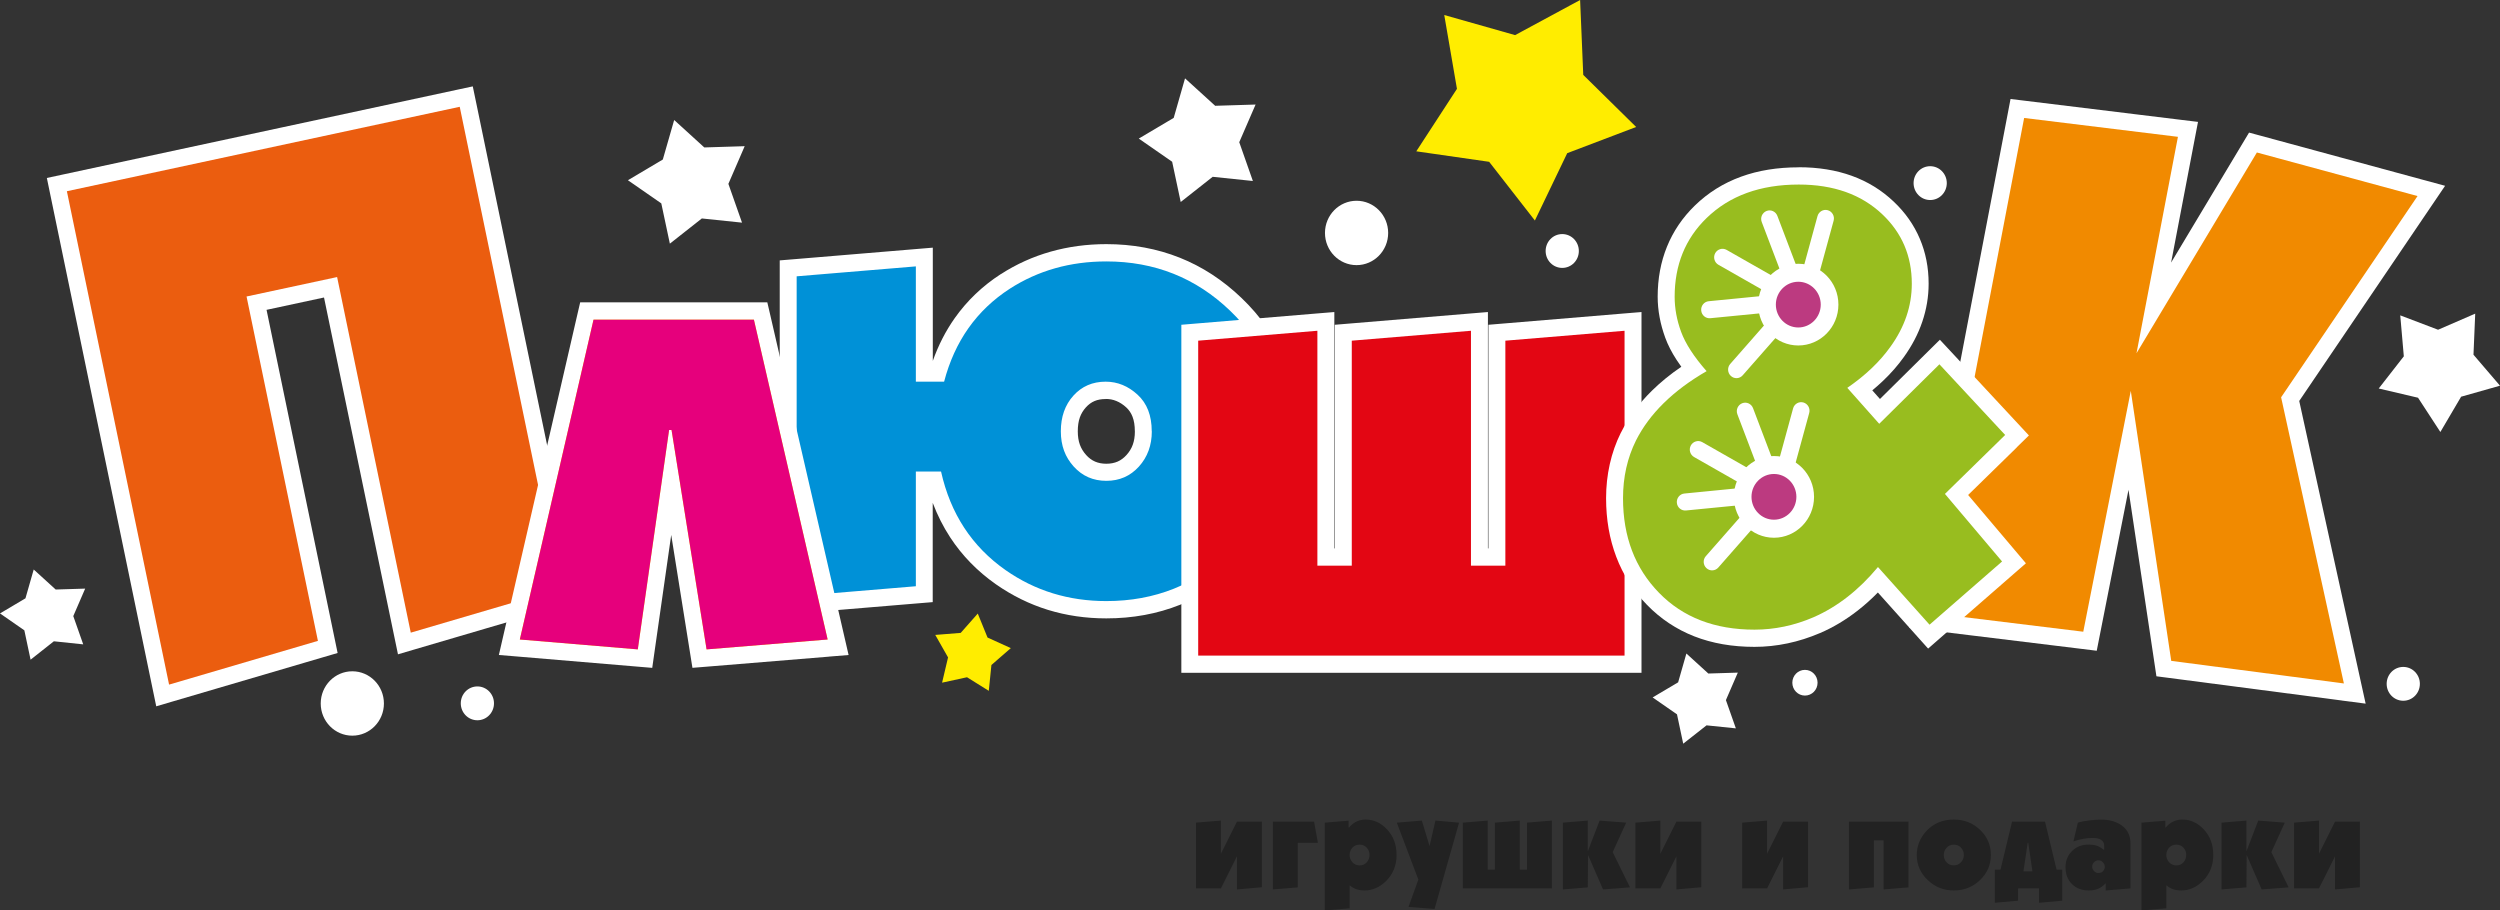 <?xml version="1.0" encoding="UTF-8"?> <svg xmlns="http://www.w3.org/2000/svg" width="173" height="63" viewBox="0 0 173 63" fill="none"><rect x="0" y="0" width="173" height="63" fill="#333333" stroke="none"/><g clip-path="url(#clip0_5153_1517)"><path d="M29.31 42.282L37.356 39.917L30.91 8.802L6.011 14.153L12.583 45.877L20.628 43.512L15.915 20.76L15.675 19.599L16.821 19.351L23.088 18.004L24.228 17.759L24.471 18.927L29.31 42.282ZM39.044 41.897L28.744 44.924L27.54 45.279L27.279 44.025L22.422 20.587L18.445 21.441L23.14 44.109L23.363 45.187L22.317 45.494L12.017 48.522L10.812 48.877L10.552 47.623L3.482 13.478L3.242 12.316L4.388 12.069L31.576 6.222L32.716 5.978L32.959 7.145L39.87 40.508L40.093 41.586L39.047 41.894L39.044 41.897Z" fill="white"></path><path d="M38.724 40.753L28.425 43.78L23.328 19.172L17.061 20.518L22 44.348L11.7 47.375L4.628 13.233L31.813 7.39L38.724 40.753Z" fill="#EB5D0F"></path><path d="M79.7 29.843C79.7 28.756 79.375 27.914 78.721 27.314C78.07 26.714 77.332 26.412 76.511 26.412C75.605 26.412 74.861 26.735 74.281 27.377C73.7 28.018 73.41 28.843 73.41 29.843C73.41 30.843 73.709 31.631 74.304 32.288C74.899 32.945 75.649 33.273 76.558 33.273C77.467 33.273 78.217 32.945 78.812 32.288C79.407 31.631 79.706 30.816 79.706 29.843M88.675 29.843C88.675 33.103 87.499 35.877 85.146 38.164C82.792 40.451 79.932 41.595 76.558 41.595C73.949 41.595 71.628 40.881 69.585 39.451C67.261 37.821 65.772 35.549 65.121 32.632H63.377V40.568L55.129 41.255V19.121L63.377 18.434V26.412H65.332C66.068 23.608 67.586 21.465 69.881 19.978C71.836 18.721 74.061 18.091 76.555 18.091C79.899 18.091 82.754 19.228 85.122 21.501C87.488 23.773 88.672 26.555 88.672 29.843H88.675Z" fill="white"></path><path d="M80.544 27.962C80.761 28.526 80.873 29.153 80.873 29.843C80.873 30.464 80.773 31.049 80.571 31.599C80.368 32.157 80.067 32.656 79.668 33.094C79.255 33.551 78.786 33.892 78.261 34.124C77.736 34.354 77.168 34.468 76.555 34.468C75.943 34.468 75.374 34.354 74.849 34.124C74.322 33.895 73.853 33.551 73.442 33.094C73.044 32.653 72.742 32.154 72.54 31.599C72.34 31.049 72.238 30.464 72.238 29.843C72.238 29.222 72.335 28.625 72.528 28.075C72.727 27.508 73.026 27.006 73.419 26.57C73.823 26.123 74.29 25.785 74.817 25.558C75.339 25.331 75.904 25.218 76.514 25.218V25.224C77.077 25.224 77.613 25.328 78.117 25.534C78.613 25.735 79.076 26.036 79.507 26.433C79.97 26.86 80.319 27.371 80.547 27.965M78.531 29.846C78.531 29.449 78.478 29.111 78.369 28.834C78.273 28.583 78.129 28.371 77.942 28.198C77.722 27.995 77.49 27.845 77.247 27.747C77.015 27.651 76.772 27.607 76.514 27.607V27.613C76.215 27.613 75.954 27.66 75.734 27.756C75.518 27.848 75.321 27.995 75.142 28.192C74.955 28.398 74.817 28.631 74.726 28.884C74.629 29.156 74.583 29.479 74.583 29.852C74.583 30.204 74.632 30.512 74.729 30.777C74.823 31.034 74.969 31.273 75.166 31.491C75.348 31.694 75.553 31.843 75.778 31.942C76.004 32.04 76.265 32.091 76.558 32.091C76.851 32.091 77.112 32.04 77.338 31.942C77.563 31.843 77.766 31.694 77.95 31.491C78.147 31.273 78.293 31.037 78.387 30.777C78.484 30.512 78.534 30.204 78.534 29.852L78.531 29.846ZM86.714 33.901C87.239 32.664 87.499 31.315 87.499 29.846C87.499 28.377 87.239 26.997 86.714 25.764C86.189 24.528 85.392 23.397 84.322 22.369C83.25 21.339 82.068 20.566 80.782 20.055C79.495 19.542 78.085 19.288 76.558 19.288C75.409 19.288 74.333 19.428 73.331 19.712C72.332 19.996 71.391 20.42 70.511 20.984C69.486 21.65 68.638 22.453 67.973 23.397C67.302 24.346 66.798 25.454 66.467 26.72L66.232 27.607H62.205V19.73L56.302 20.22V39.959L62.208 39.466V31.44H66.05L66.258 32.369C66.552 33.683 67.029 34.847 67.695 35.859C68.357 36.871 69.207 37.74 70.248 38.469C71.162 39.111 72.144 39.592 73.19 39.914H73.196C74.246 40.236 75.368 40.398 76.555 40.398C78.097 40.398 79.516 40.141 80.805 39.624C82.095 39.111 83.27 38.334 84.337 37.298C85.395 36.268 86.186 35.134 86.714 33.895V33.901ZM89.844 29.846C89.844 31.637 89.519 33.303 88.865 34.841C88.215 36.376 87.242 37.77 85.949 39.03C84.662 40.281 83.232 41.222 81.658 41.852C80.087 42.479 78.387 42.792 76.555 42.792C75.136 42.792 73.791 42.595 72.519 42.204C71.244 41.81 70.045 41.219 68.92 40.434C67.636 39.532 66.581 38.451 65.754 37.188C65.271 36.45 64.869 35.653 64.544 34.796V41.667L63.468 41.756L55.22 42.443L53.957 42.547V18.019L55.039 17.93L63.286 17.243L64.55 17.138V24.973C64.934 23.889 65.444 22.898 66.074 22.005C66.924 20.805 67.982 19.793 69.254 18.969H69.26C70.333 18.279 71.482 17.759 72.707 17.413C73.929 17.067 75.213 16.894 76.558 16.894C78.372 16.894 80.067 17.207 81.635 17.831C83.203 18.455 84.633 19.39 85.926 20.632C87.224 21.877 88.2 23.274 88.859 24.818C89.519 26.367 89.847 28.04 89.847 29.84L89.844 29.846Z" fill="white"></path><path d="M79.7 29.843C79.7 28.756 79.375 27.914 78.721 27.314C78.07 26.714 77.332 26.412 76.511 26.412C75.605 26.412 74.861 26.735 74.281 27.377C73.7 28.018 73.41 28.843 73.41 29.843C73.41 30.843 73.709 31.631 74.304 32.288C74.899 32.945 75.649 33.273 76.558 33.273C77.467 33.273 78.217 32.945 78.812 32.288C79.407 31.631 79.706 30.816 79.706 29.843M88.675 29.843C88.675 33.103 87.499 35.877 85.146 38.164C82.792 40.451 79.932 41.595 76.558 41.595C73.949 41.595 71.628 40.881 69.585 39.451C67.261 37.821 65.772 35.549 65.121 32.632H63.377V40.568L55.129 41.255V19.121L63.377 18.434V26.412H65.332C66.068 23.608 67.586 21.465 69.881 19.978C71.836 18.721 74.061 18.091 76.555 18.091C79.899 18.091 82.754 19.228 85.122 21.501C87.488 23.773 88.672 26.555 88.672 29.843H88.675Z" fill="#0091D7"></path><path d="M112.419 45.366H82.915V23.575L91.163 22.889V39.143H93.543V23.575L101.791 22.889V39.143H104.171V23.575L112.419 22.889V45.366Z" fill="white"></path><path d="M84.085 44.171H111.247V24.184L105.344 24.674V40.337H100.619V24.181L94.716 24.671V40.334H89.991V24.178L84.085 24.671V44.165V44.171ZM112.419 46.56H81.749V22.474L82.825 22.384L91.073 21.697L92.336 21.593V37.949H92.371V22.474L93.453 22.384L101.7 21.697L102.964 21.593V37.949H102.999V22.474L104.08 22.384L112.328 21.697L113.592 21.593V46.557H112.419V46.56Z" fill="white"></path><path d="M112.419 45.366H82.915V23.575L91.163 22.889V39.143H93.543V23.575L101.791 22.889V39.143H104.171V23.575L112.419 22.889V45.366Z" fill="#E30613"></path><path fill-rule="evenodd" clip-rule="evenodd" d="M46.653 8.304L48.737 10.203L51.533 10.116L50.404 12.723L51.348 15.407L48.567 15.117L46.354 16.861L45.762 14.075L43.452 12.472L45.867 11.039L46.653 8.304Z" fill="white"></path><path fill-rule="evenodd" clip-rule="evenodd" d="M67.662 42.458L68.337 44.118L69.949 44.85L68.606 46.017L68.424 47.806L66.918 46.865L65.192 47.241L65.605 45.492L64.72 43.936L66.481 43.796L67.662 42.458Z" fill="#FFED00"></path><path fill-rule="evenodd" clip-rule="evenodd" d="M24.38 46.453C25.588 46.453 26.567 47.45 26.567 48.681C26.567 49.911 25.588 50.908 24.38 50.908C23.173 50.908 22.194 49.911 22.194 48.681C22.194 47.45 23.173 46.453 24.38 46.453Z" fill="white"></path><path fill-rule="evenodd" clip-rule="evenodd" d="M99.942 1.039L104.845 2.43L109.344 0L109.561 5.183L113.222 8.787L108.451 10.6L106.214 15.26L103.049 11.197L98.007 10.471L100.821 6.148L99.942 1.039Z" fill="#FFED00"></path><path fill-rule="evenodd" clip-rule="evenodd" d="M93.874 13.893C95.082 13.893 96.061 14.89 96.061 16.12C96.061 17.35 95.082 18.347 93.874 18.347C92.667 18.347 91.688 17.35 91.688 16.12C91.688 14.89 92.667 13.893 93.874 13.893Z" fill="white"></path><path fill-rule="evenodd" clip-rule="evenodd" d="M82.004 5.422L84.091 7.321L86.887 7.234L85.756 9.841L86.699 12.525L83.918 12.235L81.705 13.979L81.113 11.193L78.803 9.59L81.221 8.157L82.004 5.422Z" fill="white"></path><path fill-rule="evenodd" clip-rule="evenodd" d="M2.333 39.409L3.854 40.795L5.894 40.732L5.071 42.634L5.759 44.59L3.728 44.377L2.116 45.65L1.685 43.619L0 42.449L1.762 41.404L2.333 39.409Z" fill="white"></path><path fill-rule="evenodd" clip-rule="evenodd" d="M33.035 47.501C33.668 47.501 34.184 48.023 34.184 48.671C34.184 49.319 33.671 49.842 33.035 49.842C32.399 49.842 31.886 49.319 31.886 48.671C31.886 48.023 32.399 47.501 33.035 47.501Z" fill="white"></path><path d="M161.683 48.041L149.737 46.479L146.937 27.794L143.649 44.461L133.006 43.159L139.557 8.909L150.2 10.214L147.333 25.191L155.663 11.298L166.78 14.313L157.34 28.239L161.683 48.041Z" fill="white"></path><path d="M143.23 42.398L145.574 30.524L145.454 30.721L146.697 24.221L149.323 10.498L141.011 9.48L134.908 41.38L143.23 42.398ZM151.275 44.667L160.696 45.898L156.715 27.75L156.604 27.245L156.894 26.819L165.391 14.284L156.721 11.931L148.848 25.063L148.441 25.741L148.611 26.869L151.278 44.664L151.275 44.667ZM162.05 48.474L150.103 46.913L149.224 46.799L149.092 45.913L147.292 33.895L145.308 43.948L145.094 45.032L144.024 44.9L133.381 43.599L132.13 43.446L132.37 42.189L138.921 7.942L139.129 6.85L140.208 6.981L150.85 8.283L152.102 8.435L151.861 9.692L150.241 18.169L155.179 9.934L155.634 9.176L156.475 9.402L167.592 12.421L169.201 12.857L168.258 14.248L159.107 27.747L163.339 47.041L163.703 48.692L162.053 48.477L162.05 48.474Z" fill="white"></path><path d="M162.197 47.295L150.25 45.733L147.451 27.048L144.162 43.715L133.52 42.413L140.07 8.163L150.713 9.468L147.846 24.445L156.176 10.552L167.294 13.567L157.853 27.493L162.197 47.295Z" fill="#F18A00"></path><path d="M124.635 34.05L121.66 30.619C121.121 30.963 120.67 31.399 120.3 31.927C119.931 32.456 119.746 32.963 119.746 33.45C119.746 34.02 119.937 34.537 120.321 34.994C120.705 35.45 121.25 35.68 121.956 35.68C122.921 35.68 123.812 35.137 124.635 34.05ZM124.761 20.283C124.761 19.796 124.627 19.417 124.357 19.145C124.087 18.873 123.741 18.739 123.316 18.739C122.976 18.739 122.666 18.867 122.381 19.124C122.097 19.381 121.956 19.811 121.956 20.411C121.956 20.841 122.036 21.232 122.191 21.59C122.346 21.949 122.68 22.298 123.19 22.641C123.53 22.441 123.841 22.185 124.125 21.868C124.55 21.381 124.764 20.853 124.764 20.28L124.761 20.283ZM137.854 30.106L133.689 34.181L137.643 38.857L132.625 43.231L129.055 39.242C127.725 40.843 126.236 42.001 124.591 42.718C123.261 43.291 121.898 43.575 120.511 43.575C117.762 43.575 115.558 42.724 113.902 41.022C112.243 39.32 111.414 37.14 111.414 34.48C111.414 33.023 111.713 31.691 112.308 30.491C113.243 28.634 114.872 27.03 117.196 25.687C116.317 24.687 115.731 23.779 115.432 22.964C115.133 22.149 114.986 21.34 114.986 20.54C114.986 18.339 115.722 16.521 117.196 15.09C118.785 13.547 120.91 12.773 123.574 12.773C125.984 12.773 127.909 13.46 129.357 14.834C130.717 16.12 131.397 17.721 131.397 19.638C131.397 21.181 130.902 22.641 129.908 24.012C129.173 25.042 128.179 25.985 126.933 26.842L129.143 29.33L133.308 25.212L137.857 30.103L137.854 30.106Z" fill="white"></path><path fill-rule="evenodd" clip-rule="evenodd" d="M171.285 21.704L171.165 24.547L173 26.69L170.309 27.452L168.873 29.894L167.328 27.523L164.608 26.884L166.344 24.657L166.097 21.823L168.715 22.818L171.285 21.704Z" fill="white"></path><path fill-rule="evenodd" clip-rule="evenodd" d="M124.902 46.355C125.386 46.355 125.776 46.752 125.776 47.244C125.776 47.737 125.386 48.134 124.902 48.134C124.419 48.134 124.029 47.737 124.029 47.244C124.029 46.752 124.419 46.355 124.902 46.355Z" fill="white"></path><path fill-rule="evenodd" clip-rule="evenodd" d="M108.107 16.198C108.741 16.198 109.256 16.721 109.256 17.369C109.256 18.017 108.743 18.539 108.107 18.539C107.471 18.539 106.958 18.017 106.958 17.369C106.958 16.721 107.471 16.198 108.107 16.198Z" fill="white"></path><path fill-rule="evenodd" clip-rule="evenodd" d="M133.569 11.501C134.202 11.501 134.718 12.024 134.718 12.671C134.718 13.319 134.205 13.842 133.569 13.842C132.933 13.842 132.42 13.319 132.42 12.671C132.42 12.024 132.933 11.501 133.569 11.501Z" fill="white"></path><path fill-rule="evenodd" clip-rule="evenodd" d="M166.306 46.151C166.939 46.151 167.455 46.674 167.455 47.322C167.455 47.97 166.942 48.492 166.306 48.492C165.67 48.492 165.157 47.97 165.157 47.322C165.157 46.674 165.67 46.151 166.306 46.151Z" fill="white"></path><path fill-rule="evenodd" clip-rule="evenodd" d="M116.698 45.223L118.217 46.608L120.257 46.545L119.433 48.447L120.122 50.403L118.093 50.194L116.478 51.463L116.048 49.433L114.362 48.262L116.127 47.217L116.698 45.223Z" fill="white"></path><path d="M163.307 61.397L161.584 61.549V59.256L160.473 61.477H158.75V56.927L160.473 56.784V59.077L161.584 56.855H163.307V61.397ZM158.372 61.406L156.507 61.549L155.47 59.166L155.452 61.406L153.729 61.549V56.927L155.452 56.784V58.915L156.27 56.784L158.108 56.927L157.176 58.969L158.374 61.406H158.372ZM151.287 59.166C151.287 58.969 151.223 58.802 151.097 58.662C150.971 58.521 150.807 58.45 150.604 58.45C150.402 58.45 150.238 58.518 150.106 58.656C149.977 58.793 149.91 58.963 149.91 59.166C149.91 59.369 149.977 59.533 150.109 59.674C150.241 59.814 150.405 59.886 150.601 59.886C150.798 59.886 150.968 59.814 151.094 59.674C151.22 59.533 151.284 59.363 151.284 59.166H151.287ZM153.16 59.148C153.16 59.877 152.92 60.48 152.442 60.958C152 61.4 151.498 61.62 150.941 61.62C150.692 61.62 150.47 61.579 150.276 61.495C150.141 61.435 150.018 61.358 149.913 61.262V62.857L148.189 63V56.927L149.839 56.792V57.258H149.875C149.998 57.109 150.138 56.99 150.291 56.9C150.511 56.775 150.754 56.712 151.018 56.712C151.575 56.712 152.061 56.933 152.483 57.375C152.932 57.846 153.157 58.438 153.157 59.148H153.16ZM145.651 59.972C145.651 59.865 145.607 59.763 145.522 59.674C145.437 59.581 145.334 59.533 145.214 59.533C145.094 59.533 144.994 59.578 144.909 59.665C144.824 59.751 144.78 59.853 144.78 59.972C144.78 60.08 144.821 60.181 144.901 60.271C144.98 60.364 145.085 60.411 145.217 60.411C145.358 60.411 145.466 60.364 145.543 60.271C145.616 60.178 145.654 60.08 145.654 59.972H145.651ZM147.427 61.477L145.713 61.62V61.119C145.54 61.316 145.343 61.453 145.118 61.531C144.95 61.591 144.76 61.62 144.54 61.62C144.065 61.62 143.681 61.474 143.382 61.179C143.083 60.883 142.934 60.501 142.934 60.026C142.934 59.551 143.083 59.196 143.382 58.895C143.681 58.593 144.068 58.444 144.54 58.444C144.742 58.444 144.921 58.468 145.082 58.518C145.244 58.569 145.416 58.671 145.607 58.82V58.489C145.607 58.345 145.543 58.226 145.416 58.13C145.29 58.035 145.091 57.987 144.827 57.987C144.373 57.987 143.922 58.068 143.479 58.229L143.79 56.921C144.056 56.849 144.338 56.798 144.637 56.766C144.936 56.733 145.179 56.715 145.37 56.715C145.991 56.715 146.489 56.861 146.864 57.151C147.24 57.44 147.427 57.843 147.427 58.354V61.48V61.477ZM140.645 60.295L140.352 58.315H140.317L140.023 60.295H140.645ZM142.705 62.328L141.099 62.471V61.477H139.651V62.328L138.045 62.471V60.178H138.435L139.235 56.855H141.515L142.315 60.178H142.705V62.328ZM135.897 59.166C135.897 58.963 135.832 58.793 135.7 58.656C135.571 58.518 135.404 58.45 135.202 58.45C135 58.45 134.841 58.521 134.709 58.662C134.578 58.802 134.51 58.969 134.51 59.166C134.51 59.363 134.575 59.539 134.707 59.677C134.836 59.814 135.003 59.883 135.205 59.883C135.407 59.883 135.565 59.811 135.697 59.671C135.829 59.531 135.897 59.36 135.897 59.163V59.166ZM137.769 59.166C137.769 59.841 137.52 60.417 137.019 60.901C136.518 61.382 135.914 61.62 135.205 61.62C134.496 61.62 133.903 61.382 133.399 60.901C132.892 60.42 132.64 59.844 132.64 59.166C132.64 58.545 132.86 57.996 133.297 57.518C133.789 56.981 134.425 56.712 135.205 56.712C135.914 56.712 136.521 56.948 137.019 57.425C137.52 57.9 137.769 58.48 137.769 59.166ZM132.069 61.406L130.345 61.549V58.154H129.671V61.406L127.948 61.549V56.855H132.066V61.406H132.069ZM125.116 61.397L123.393 61.549V59.256L122.282 61.477H120.559V56.927L122.282 56.784V59.077L123.393 56.855H125.116V61.397ZM117.73 61.397L116.007 61.549V59.256L114.896 61.477H113.172V56.927L114.896 56.784V59.077L116.007 56.855H117.73V61.397ZM112.794 61.406L110.93 61.549L109.893 59.166L109.875 61.406L108.152 61.549V56.927L109.875 56.784V58.915L110.693 56.784L112.531 56.927L111.598 58.969L112.797 61.406H112.794ZM107.387 61.477H101.226V56.927L102.949 56.784V60.178H103.447V56.927L105.171 56.784V60.178H105.669V56.927L107.392 56.784V61.477H107.387ZM100.968 56.927L99.271 62.901L97.468 62.758L98.151 60.868L96.659 56.927L98.391 56.784L98.925 58.548L99.332 56.784L100.965 56.927H100.968ZM94.772 59.166C94.772 58.969 94.707 58.802 94.581 58.662C94.455 58.521 94.291 58.45 94.089 58.45C93.886 58.45 93.722 58.518 93.59 58.656C93.461 58.793 93.394 58.963 93.394 59.166C93.394 59.369 93.461 59.533 93.593 59.674C93.725 59.814 93.889 59.886 94.086 59.886C94.282 59.886 94.452 59.814 94.578 59.674C94.704 59.533 94.769 59.363 94.769 59.166H94.772ZM96.644 59.148C96.644 59.877 96.404 60.48 95.926 60.958C95.484 61.4 94.983 61.62 94.426 61.62C94.177 61.62 93.954 61.579 93.76 61.495C93.626 61.435 93.502 61.358 93.397 61.262V62.857L91.674 63V56.927L93.324 56.792V57.258H93.359C93.482 57.109 93.623 56.99 93.775 56.9C93.995 56.775 94.238 56.712 94.502 56.712C95.059 56.712 95.545 56.933 95.967 57.375C96.416 57.846 96.641 58.438 96.641 59.148H96.644ZM91.202 58.324H89.806V61.406L88.083 61.549V56.855H90.932L91.199 58.324H91.202ZM87.321 61.397L85.597 61.549V59.256L84.487 61.477H82.763V56.927L84.487 56.784V59.077L85.597 56.855H87.321V61.397Z" fill="#222222"></path><path d="M49.877 43.661L55.821 43.174L51.243 23.312H42.001L37.423 43.177L43.136 43.658L45.144 29.589L45.29 28.561H47.468L47.629 29.565L49.88 43.664L49.877 43.661ZM57.363 45.44L48.989 46.127L47.916 46.214L47.743 45.127L46.448 37.017L45.293 45.103L45.135 46.216L44.038 46.124L35.876 45.437L34.522 45.324L34.832 43.977L39.935 21.843L40.149 20.921H53.098L53.312 21.843L58.412 43.977L58.723 45.327L57.363 45.437V45.44Z" fill="white"></path><path d="M57.272 44.253L48.895 44.937L46.471 29.754H46.301L44.135 44.937L35.972 44.253L41.072 22.119H52.169L57.272 44.253Z" fill="#FFED00"></path><path d="M57.272 44.253L48.895 44.937L46.471 29.754H46.301L44.135 44.937L35.972 44.253L41.072 22.119H52.169L57.272 44.253Z" fill="#E6007C"></path><path d="M123.431 29.831L126.406 33.262L127.045 33.999L126.456 34.779C125.954 35.442 125.418 35.946 124.844 36.295C124.208 36.684 123.545 36.875 122.851 36.875C122.349 36.875 121.886 36.785 121.467 36.609C121.019 36.421 120.638 36.14 120.327 35.767C120.046 35.433 119.834 35.071 119.691 34.683C119.547 34.295 119.474 33.883 119.474 33.447H119.468C119.468 33.065 119.538 32.68 119.679 32.292C119.805 31.942 119.993 31.59 120.239 31.235C120.468 30.906 120.726 30.605 121.007 30.333C121.291 30.061 121.599 29.816 121.933 29.604L122.768 29.073L123.425 29.828L123.431 29.831ZM123.953 34.029L122.426 32.268C122.326 32.378 122.235 32.495 122.147 32.62C122.027 32.793 121.936 32.96 121.88 33.119C121.836 33.238 121.816 33.349 121.816 33.453H121.81C121.81 33.59 121.833 33.722 121.88 33.847C121.927 33.976 122.003 34.101 122.106 34.22C122.176 34.304 122.261 34.367 122.358 34.408C122.481 34.459 122.648 34.486 122.853 34.486C123.123 34.486 123.39 34.408 123.645 34.25C123.747 34.188 123.85 34.113 123.953 34.026V34.029ZM124.058 20.014C124.058 20.014 124.058 20.017 124.064 20.014H124.061H124.058ZM126.658 19.226C126.775 19.554 126.831 19.904 126.831 20.28H126.825C126.825 20.722 126.743 21.149 126.579 21.558C126.418 21.955 126.192 22.322 125.896 22.66L125.881 22.674C125.705 22.869 125.515 23.051 125.313 23.221C125.104 23.391 124.89 23.543 124.674 23.672L124.046 24.042L123.443 23.636C123.12 23.418 122.845 23.191 122.619 22.952C122.355 22.674 122.156 22.382 122.024 22.077V22.071C121.91 21.811 121.828 21.543 121.772 21.262C121.713 20.973 121.687 20.689 121.687 20.411C121.687 19.987 121.743 19.605 121.857 19.262C121.995 18.844 122.212 18.5 122.505 18.235C122.748 18.014 123.009 17.846 123.29 17.73C123.589 17.608 123.9 17.545 124.219 17.545C124.565 17.545 124.899 17.608 125.216 17.73C125.547 17.858 125.837 18.049 126.086 18.3C126.344 18.56 126.538 18.87 126.664 19.226H126.658ZM124.486 20.28C124.486 20.169 124.477 20.089 124.46 20.038C124.451 20.017 124.442 19.999 124.43 19.987C124.41 19.966 124.392 19.954 124.375 19.948C124.345 19.936 124.29 19.93 124.213 19.93C124.193 19.93 124.178 19.93 124.164 19.939C124.134 19.951 124.099 19.975 124.058 20.014H124.061C124.061 20.014 124.067 20.014 124.067 20.017C124.038 20.101 124.026 20.235 124.026 20.411C124.026 20.563 124.038 20.692 124.058 20.793C124.079 20.895 124.108 20.99 124.143 21.08L124.149 21.074C124.278 20.925 124.369 20.787 124.422 20.656V20.65C124.468 20.531 124.495 20.405 124.495 20.277H124.489L124.486 20.28ZM133.774 33.319L137.104 30.064L134.167 26.908L130.852 30.187L129.985 31.044L129.173 30.13L126.963 27.643L126.057 26.625L127.174 25.857C127.751 25.46 128.264 25.048 128.71 24.624C129.158 24.197 129.542 23.761 129.859 23.316V23.31C130.289 22.716 130.606 22.113 130.814 21.504C131.016 20.91 131.116 20.289 131.116 19.641C131.116 18.838 130.978 18.115 130.706 17.473C130.433 16.831 130.014 16.243 129.451 15.709C128.232 14.55 126.57 13.971 124.465 13.971V13.965C123.273 13.965 122.206 14.135 121.262 14.478C120.356 14.807 119.568 15.3 118.894 15.953C118.275 16.553 117.815 17.228 117.51 17.978C117.202 18.736 117.05 19.59 117.05 20.54C117.05 20.877 117.079 21.205 117.138 21.528C117.202 21.871 117.293 22.212 117.416 22.549C117.534 22.874 117.715 23.227 117.962 23.603C118.222 24.006 118.554 24.436 118.955 24.896L119.922 25.998L118.662 26.726C117.586 27.347 116.675 28.025 115.93 28.756C115.209 29.467 114.644 30.222 114.239 31.029C113.984 31.545 113.794 32.086 113.665 32.653C113.539 33.223 113.474 33.832 113.474 34.483C113.474 35.672 113.653 36.737 114.014 37.684C114.368 38.618 114.905 39.452 115.617 40.186C117.044 41.652 118.973 42.383 121.4 42.383C122.027 42.383 122.637 42.321 123.229 42.198C123.832 42.07 124.433 41.882 125.025 41.628C125.755 41.309 126.456 40.891 127.121 40.371C127.798 39.846 128.443 39.213 129.053 38.478L129.914 37.442L130.811 38.445L133.619 41.58L136.884 38.735L133.698 34.967L132.974 34.11L133.771 33.331L133.774 33.319ZM139.563 30.96L136.195 34.253L139.425 38.072L140.193 38.98L139.302 39.756L134.287 44.13L133.426 44.883L132.661 44.029L129.949 41.001C129.498 41.461 129.032 41.879 128.548 42.255C127.728 42.894 126.86 43.414 125.949 43.808H125.943C125.204 44.124 124.457 44.363 123.703 44.521C122.935 44.683 122.171 44.763 121.408 44.763C118.337 44.763 115.857 43.793 113.97 41.855C113.026 40.888 112.316 39.78 111.845 38.532C111.376 37.296 111.141 35.943 111.141 34.474C111.141 33.665 111.226 32.883 111.396 32.121C111.566 31.357 111.821 30.634 112.161 29.948L112.167 29.942C112.695 28.891 113.413 27.92 114.318 27.031C114.913 26.448 115.587 25.896 116.347 25.38C116.229 25.218 116.121 25.06 116.018 24.902C115.675 24.373 115.415 23.863 115.236 23.373C115.063 22.895 114.931 22.427 114.846 21.961C114.755 21.474 114.711 20.999 114.711 20.534C114.711 19.282 114.925 18.127 115.356 17.067C115.79 16.001 116.432 15.052 117.287 14.222C118.202 13.332 119.269 12.666 120.488 12.224C121.672 11.794 122.997 11.579 124.468 11.579V11.573C127.183 11.573 129.375 12.367 131.046 13.953C131.843 14.705 132.444 15.562 132.851 16.521C133.259 17.479 133.461 18.515 133.461 19.629C133.461 20.525 133.314 21.405 133.021 22.268C132.734 23.116 132.306 23.931 131.746 24.708C131.33 25.29 130.849 25.839 130.304 26.356C130.07 26.58 129.82 26.798 129.563 27.013L130.093 27.61L133.39 24.349L134.24 23.51L135.052 24.382L139.601 29.273L140.401 30.133L139.563 30.951V30.96Z" fill="white"></path><path d="M138.754 30.103L134.589 34.179L138.543 38.854L133.525 43.228L129.955 39.239C128.625 40.84 127.136 41.998 125.491 42.715C124.161 43.288 122.798 43.572 121.411 43.572C118.662 43.572 116.458 42.721 114.802 41.019C113.143 39.317 112.313 37.138 112.313 34.477C112.313 33.02 112.612 31.688 113.207 30.488C114.142 28.631 115.772 27.028 118.096 25.684C117.217 24.684 116.631 23.776 116.332 22.961C116.033 22.146 115.886 21.337 115.886 20.537C115.886 18.336 116.622 16.518 118.096 15.088C119.685 13.544 121.81 12.771 124.474 12.771C126.884 12.771 128.809 13.457 130.257 14.831C131.617 16.118 132.297 17.718 132.297 19.635C132.297 21.178 131.802 22.639 130.808 24.009C130.072 25.039 129.079 25.983 127.833 26.84L130.043 29.327L134.208 25.209L138.757 30.1L138.754 30.103Z" fill="#98BD1F"></path><path fill-rule="evenodd" clip-rule="evenodd" d="M124.442 18.252C125.975 18.252 127.218 19.518 127.218 21.079C127.218 22.641 125.975 23.907 124.442 23.907C122.909 23.907 121.667 22.641 121.667 21.079C121.667 19.518 122.909 18.252 124.442 18.252Z" fill="white"></path><path fill-rule="evenodd" clip-rule="evenodd" d="M124.442 19.497C125.301 19.497 125.996 20.208 125.996 21.079C125.996 21.951 125.298 22.662 124.442 22.662C123.586 22.662 122.889 21.951 122.889 21.079C122.889 20.208 123.586 19.497 124.442 19.497Z" fill="#BC3A80"></path><path d="M125.878 18.963C125.793 19.276 125.474 19.461 125.166 19.375C124.858 19.288 124.677 18.963 124.762 18.649L125.77 14.959C125.855 14.645 126.174 14.46 126.482 14.547C126.79 14.633 126.972 14.959 126.887 15.272L125.878 18.963Z" fill="white"></path><path d="M124.351 18.509C124.468 18.813 124.319 19.154 124.02 19.273C123.721 19.392 123.387 19.24 123.27 18.936L121.913 15.365C121.795 15.06 121.945 14.72 122.244 14.6C122.543 14.481 122.877 14.633 122.994 14.938L124.351 18.509Z" fill="white"></path><path d="M122.762 19.16C123.041 19.318 123.143 19.679 122.988 19.963C122.833 20.247 122.478 20.351 122.2 20.193L118.917 18.324C118.638 18.166 118.536 17.804 118.691 17.521C118.847 17.237 119.201 17.133 119.48 17.291L122.762 19.16Z" fill="white"></path><path d="M121.989 20.477C122.308 20.444 122.593 20.683 122.622 21.008C122.654 21.334 122.42 21.623 122.1 21.653L118.357 22.02C118.038 22.053 117.753 21.814 117.724 21.489C117.692 21.163 117.926 20.874 118.246 20.844L121.989 20.477Z" fill="white"></path><path d="M122.238 22.33C122.452 22.085 122.818 22.064 123.056 22.282C123.296 22.5 123.316 22.874 123.103 23.116L120.596 25.97C120.383 26.215 120.016 26.236 119.779 26.018C119.538 25.8 119.518 25.427 119.732 25.185L122.238 22.33Z" fill="white"></path><path fill-rule="evenodd" clip-rule="evenodd" d="M122.757 31.557C124.29 31.557 125.532 32.823 125.532 34.384C125.532 35.946 124.29 37.212 122.757 37.212C121.224 37.212 119.981 35.946 119.981 34.384C119.981 32.823 121.224 31.557 122.757 31.557Z" fill="white"></path><path fill-rule="evenodd" clip-rule="evenodd" d="M122.757 32.799C123.615 32.799 124.31 33.509 124.31 34.381C124.31 35.253 123.612 35.964 122.757 35.964C121.901 35.964 121.203 35.253 121.203 34.381C121.203 33.509 121.901 32.799 122.757 32.799Z" fill="#BC3A80"></path><path d="M124.19 32.267C124.105 32.581 123.785 32.766 123.478 32.679C123.17 32.593 122.988 32.267 123.073 31.954L124.081 28.263C124.166 27.95 124.486 27.765 124.794 27.851C125.101 27.938 125.283 28.263 125.198 28.577L124.19 32.267Z" fill="white"></path><path d="M122.666 31.813C122.783 32.118 122.633 32.458 122.334 32.578C122.035 32.697 121.701 32.545 121.584 32.24L120.227 28.669C120.11 28.365 120.259 28.024 120.558 27.905C120.857 27.786 121.191 27.938 121.309 28.242L122.666 31.813Z" fill="white"></path><path d="M121.077 32.465C121.356 32.623 121.458 32.984 121.303 33.268C121.148 33.551 120.793 33.656 120.515 33.498L117.232 31.628C116.953 31.47 116.851 31.109 117.006 30.825C117.162 30.542 117.516 30.437 117.795 30.595L121.077 32.465Z" fill="white"></path><path d="M120.303 33.781C120.623 33.748 120.907 33.987 120.936 34.313C120.969 34.638 120.734 34.928 120.415 34.958L116.672 35.325C116.352 35.358 116.068 35.119 116.039 34.797C116.006 34.471 116.241 34.181 116.56 34.152L120.303 33.784V33.781Z" fill="white"></path><path d="M120.549 35.632C120.763 35.387 121.13 35.366 121.367 35.584C121.607 35.802 121.628 36.175 121.414 36.417L118.908 39.272C118.694 39.517 118.328 39.537 118.09 39.319C117.85 39.102 117.829 38.728 118.043 38.486L120.549 35.632Z" fill="white"></path></g><defs><clipPath id="clip0_5153_1517"><rect width="173" height="63" fill="white"></rect></clipPath></defs></svg> 